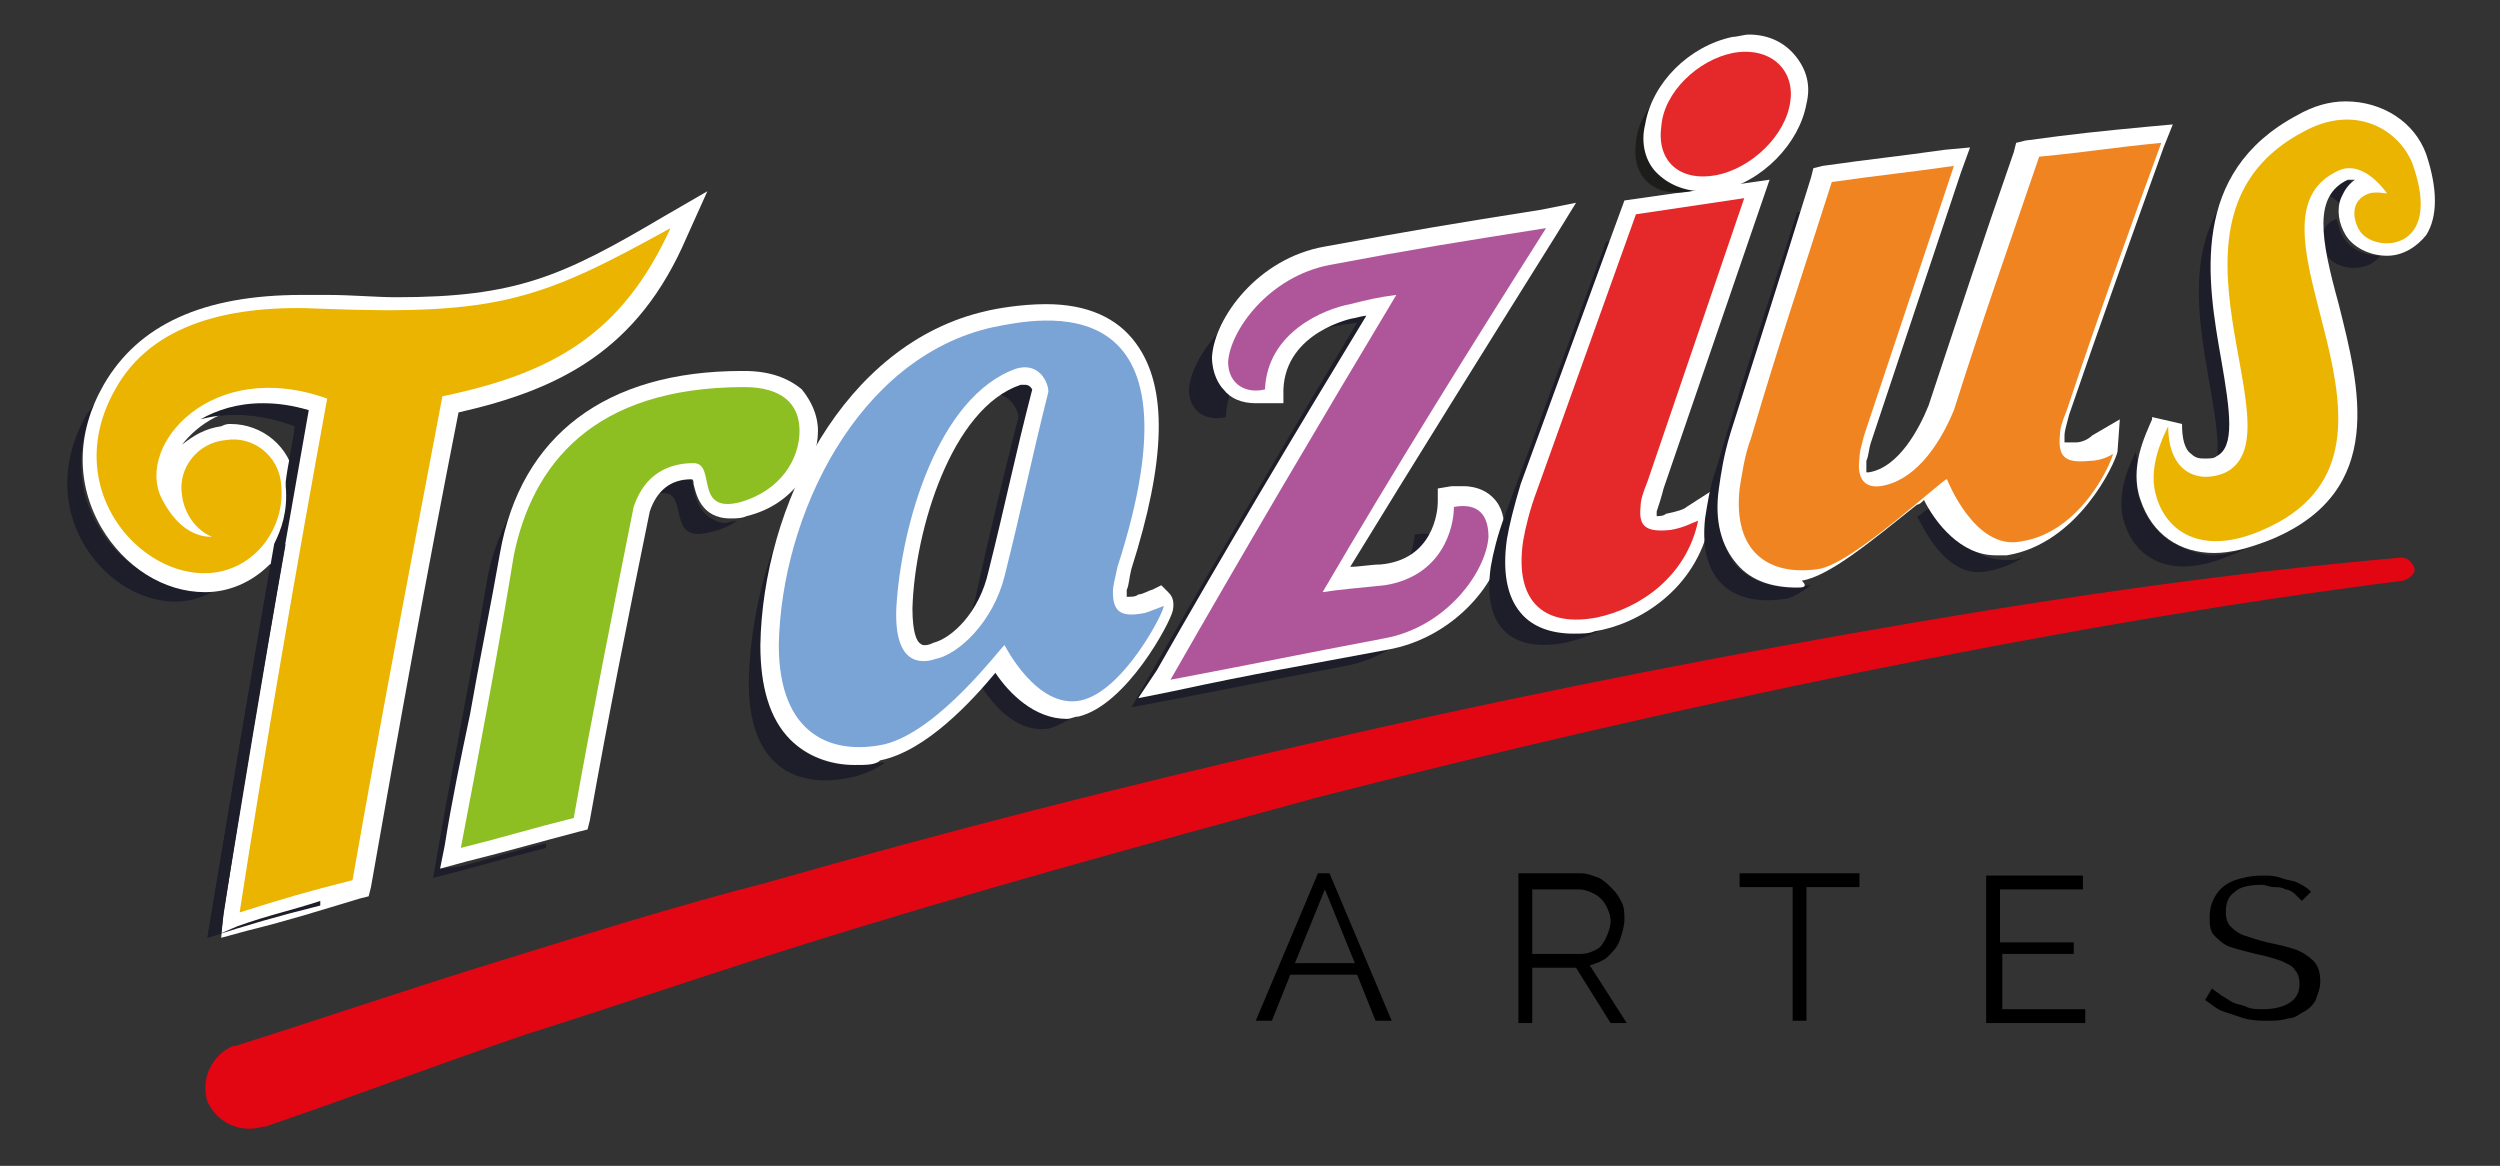 <?xml version="1.0" encoding="utf-8"?>
<!-- Generator: Adobe Illustrator 24.0.0, SVG Export Plug-In . SVG Version: 6.00 Build 0)  -->
<svg version="1.1" id="Layer_1" xmlns="http://www.w3.org/2000/svg" xmlns:xlink="http://www.w3.org/1999/xlink" x="0px" y="0px"
	 viewBox="0 0 108.5 50.6" style="enable-background:new 0 0 108.5 50.6;" xml:space="preserve">
<rect x="0" y="0" width="108.5" height="50.6" fill="#333333" stroke="none"/>
<style type="text/css">
	.st0{fill:#1D1E29;}
	.st1{fill:#FFFFFF;}
	.st2{fill:#EAB400;}
	.st3{fill:#8DBE22;}
	.st4{fill:#7AA3D6;}
	.st5{fill:#AF569B;}
	.st6{fill:#E20613;}
	.st7{fill:#E5292A;}
	.st8{fill:#1D1D1B;}
	.st9{fill:#EF8421;}
	.st10{fill:none;}
</style>
<g>
	<path class="st0" d="M61.4,23.2c1.1-0.2,1.5,0.4,1.5,1.3c-0.1,1.5-1.8,3.9-4.5,4.4c-3.7,0.7-5.6,1.1-9.3,1.8
		c3.2-5.6,6.5-11.2,9.8-16.7c-0.8,0.1-1.2,0.2-2,0.4c-1.1,0.2-3.6,1.2-3.7,3.7c-0.8,0.2-1.6-0.2-1.6-1.2c0.1-1.4,1.8-3.7,4.4-4.2
		c3.7-0.7,5.6-1,9.4-1.6c-3.3,5.2-6.6,10.5-9.7,15.8c0.6-0.1,1.7-0.2,2.7-0.3C60.8,26.3,61.3,24.1,61.4,23.2z"/>
	<path class="st0" d="M102.3,8c-0.2-0.1-0.4-0.2-0.6-0.2c-0.1,0-0.2,0-0.3,0.1c-0.3,0.1-0.5,0.3-0.7,0.5c0.3,0,0.6,0.2,0.8,0.4
		C101.7,8.5,101.9,8.2,102.3,8z"/>
	<path class="st0" d="M92.9,21.8c-0.2-0.5-0.2-1-0.1-1.5c0-0.2-0.1-0.5-0.1-0.7c-0.3,0.6-0.9,1.9-0.5,3.1c0.5,1.6,2.1,2.5,4.6,1.4
		c0.3-0.1,0.5-0.2,0.7-0.3c-0.6,0.2-1.1,0.3-1.6,0.3C94.5,23.9,93.4,23.2,92.9,21.8z"/>
	<path class="st0" d="M96.5,15.7c-0.4-2.2-0.9-4.8,0.1-7.1c-2.6,3.5,0,8.8-0.4,11.5C97.1,19.6,96.9,18.1,96.5,15.7z"/>
	<path class="st0" d="M103.3,11.1c-0.7,0-1.3-0.3-1.6-0.8c-0.2-0.3-0.2-0.6-0.3-0.8c0,0,0,0,0,0c-0.8,0.3-0.7,1.1-0.4,1.6
		C101.4,11.7,102.7,11.9,103.3,11.1C103.3,11.1,103.3,11.1,103.3,11.1C103.3,11.1,103.3,11.1,103.3,11.1z"/>
	<path class="st0" d="M19.2,37.7l0.1-0.7c0.3-1.9,0.7-3.8,1.1-5.7c0.4-2.3,0.9-4.7,1.3-7c0.1-0.8,0.4-1.7,0.8-2.6
		c-0.7,1.1-1.2,2.4-1.4,3.7c-0.7,4.2-1.6,8.5-2.3,12.7c2-0.5,2.9-0.8,4.9-1.3c0-0.1,0-0.2,0-0.2c-1.3,0.3-2.2,0.6-3.7,1L19.2,37.7z"
		/>
	<path class="st0" d="M30.1,21.2c0-0.1-0.1-0.4-0.1-0.4c-0.7,0-1.2,0.2-1.6,0.6c0.1,0,0.3,0,0.4,0c1.1,0,0.1,2.2,2,1.7
		c0.5-0.1,0.9-0.3,1.2-0.5c-0.2,0-0.4,0.1-0.6,0.1C30.4,22.5,30.2,21.7,30.1,21.2z"/>
	<path class="st0" d="M44.3,16.6c-0.1,0-0.2,0-0.3,0c-0.4,0.1-0.7,0.3-1,0.5c0.8-0.1,1.2,0.7,1.2,1c-0.8,3.2-1.2,4.8-1.9,8
		c-0.1,0.3-0.2,0.6-0.3,0.8c0.4-0.5,0.7-1.2,0.9-2c0.8-3.2,1.1-4.8,1.9-7.9c0-0.1-0.1-0.2-0.2-0.4C44.6,16.7,44.5,16.6,44.3,16.6z"
		/>
	<path class="st0" d="M37,33.2c-1.1,0-2-0.4-2.6-1c-0.8-0.9-1.2-2.2-1.2-3.9c0-2.5,0.7-5.2,1.8-7.5c-1.6,2.6-2.4,5.7-2.5,8.6
		c-0.1,4,2.2,4.9,4.6,4.3c0.4-0.1,0.9-0.3,1.3-0.6c0,0-0.1,0-0.1,0C37.8,33.1,37.4,33.2,37,33.2z"/>
	<path class="st0" d="M43.3,29c-0.2,0.2-0.4,0.5-0.7,0.8c0.5,0.8,1.6,2.1,3,1.8c0.3-0.1,0.7-0.3,1-0.5c-0.1,0-0.2,0-0.3,0
		C44.9,31.1,43.8,29.8,43.3,29z"/>
	<path class="st0" d="M87,24.3C87,24.3,87,24.3,87,24.3c-1.6,0-2.6-1.6-3-2.5c-0.1,0.1-0.3,0.3-0.5,0.4c-0.1,0.1-0.2,0.2-0.3,0.2
		c0.4,0.8,1.4,2.7,3,2.4c0.6-0.1,1.1-0.3,1.6-0.6c-0.1,0-0.3,0.1-0.4,0.1C87.3,24.3,87.1,24.3,87,24.3z"/>
	<path class="st0" d="M87.4,8c-0.1,0-0.2,0-0.3,0c-1.5,4.4-2.3,6.6-3.7,11c-0.1,0.1-0.1,0.2-0.2,0.4c0.3-0.4,0.6-1,0.8-1.6
		C85.4,13.8,86.1,11.6,87.4,8z"/>
	<path class="st0" d="M9.6,40.5l0.1-0.8c1-6.6,2.4-14.5,3.7-21.9c-0.7-0.2-1.3-0.3-2-0.3c-1.1,0-2,0.3-2.7,0.7
		c1.1-0.3,2.5-0.3,4.1,0.3c-0.1,0.8-0.3,1.6-0.4,2.4c0,0.1,0,0.2,0,0.2c0.1,1.1-0.2,1.9-0.5,2.5c-1,5.7-2,11.7-2.9,17.1
		c1.9-0.6,2.9-0.9,4.9-1.4c0-0.1,0-0.1,0-0.2c-1.2,0.4-2.2,0.6-3.6,1.1L9.6,40.5z"/>
	<path class="st0" d="M19.3,18c1.1-0.3,2.1-0.7,3.1-1.1c-0.9,0.3-1.9,0.6-3,0.9C19.3,17.8,19.3,17.9,19.3,18z"/>
	<path class="st0" d="M4.3,22.9c-1-1.6-1-3.5-0.2-5.4c-0.1,0.2-0.3,0.4-0.4,0.6c-2.8,5.1,2.6,9.7,5.8,7.4c-0.3,0.1-0.5,0.1-0.8,0.1
		C7,25.5,5.2,24.5,4.3,22.9z"/>
	<g>
		<g>
			<path class="st1" d="M96.1,24c-1.5,0-2.7-0.8-3.2-2.3c-0.5-1.4,0.2-2.8,0.5-3.5l0-0.1l1.3,0.3c0,0.6,0.1,1.1,0.4,1.3
				c0.2,0.2,0.4,0.2,0.6,0.2c0.2,0,0.4,0,0.5-0.1c0.8-0.4,0.6-1.9,0.2-4.2C95.8,12.2,95,7.5,99.7,5c0.7-0.4,1.4-0.6,2.1-0.6
				c1.6,0,3,0.9,3.5,2.3c0.5,1.5,0.5,2.7,0,3.5c-0.4,0.5-1,0.9-1.7,0.9c0,0,0,0,0,0c-0.8,0-1.5-0.4-1.8-0.9
				c-0.3-0.5-0.4-1.1-0.2-1.6c0.1-0.2,0.2-0.5,0.6-0.8c0,0-0.1,0-0.1,0c-0.1,0-0.1,0-0.2,0c-1.5,0.7-1.2,2.5-0.4,5.4
				c0.9,3.6,2.1,8.1-2.9,10.2C97.6,23.8,96.8,24,96.1,24z"/>
			<path class="st2" d="M100,5.7c-7.1,3.7-0.1,13.1-3.4,14.8c-1.1,0.5-2.5,0.1-2.5-2c-0.3,0.6-0.9,1.9-0.5,3.1
				c0.5,1.6,2.1,2.5,4.6,1.4c7.9-3.4-1.6-13.4,3.3-15.6c1.1-0.5,2.1,1,2.1,1c0,0-0.5-0.1-0.8,0c-0.8,0.3-0.7,1.1-0.4,1.6
				c0.6,1,3.7,1,2.3-2.9C104.1,5.6,102.2,4.5,100,5.7z"/>
		</g>
	</g>
	<path class="st1" d="M19.3,36.7c0.3-1.9,0.7-3.8,1.1-5.7c0.4-2.3,0.9-4.7,1.3-7c0.9-5.1,4.6-7.9,10.5-7.9l0.1,0
		c1.1,0,1.9,0.3,2.5,0.8c0.4,0.5,0.7,1.1,0.7,1.8c0,1.4-1,3.2-3.1,3.7c-0.2,0.1-0.5,0.1-0.7,0.1c-1.3,0-1.5-1.1-1.6-1.5
		c0-0.1,0-0.2-0.1-0.2c-0.9,0-1.5,0.5-1.8,1.4c-0.9,4.4-1.8,8.9-2.6,13.4l-0.1,0.4l-0.4,0.1c-1.9,0.5-2.9,0.8-4.9,1.3l-1.1,0.3
		L19.3,36.7z"/>
	<path class="st3" d="M32.3,16.8c1.6,0,2.4,0.7,2.4,1.9c0,1.2-0.8,2.6-2.6,3.1c-2,0.5-1-1.7-2-1.7c-1,0-2.1,0.4-2.6,1.9
		c-0.9,4.5-1.8,9-2.6,13.5c-2,0.5-2.9,0.8-4.9,1.3c0.8-4.2,1.6-8.4,2.3-12.7C23.1,20.2,25.7,16.8,32.3,16.8z"/>
	<path class="st1" d="M37.1,33.2c-1.1,0-2.1-0.4-2.8-1.1c-0.9-0.9-1.3-2.3-1.3-4.1c0.1-6,3.6-13.1,9.8-14.5c0.4-0.1,1.5-0.3,2.6-0.3
		c1.8,0,3.1,0.6,3.9,1.7c1.4,1.9,1.3,5.1-0.2,9.8c-0.1,0.4-0.1,0.7-0.2,0.9c0,0.2,0,0.2,0,0.3c0,0,0.1,0,0.1,0c0.1,0,0.3,0,0.4-0.1
		c0.2,0,0.5-0.2,0.6-0.2l0.4-0.2l0.3,0.3c0.1,0.1,0.3,0.3,0.2,0.8c-0.1,0.5-2,4.1-4.1,4.6c-0.2,0-0.3,0.1-0.5,0.1c0,0,0,0,0,0
		c-1.4,0-2.5-1.1-3.1-2c-1,1.2-3,3.4-5,3.8C38,33.2,37.6,33.2,37.1,33.2z M44.5,16.7c-0.1,0-0.1,0-0.2,0c-3,1-4.6,6.3-4.7,9.7
		c0,1.1,0.2,1.4,0.3,1.5c0,0,0.1,0.1,0.2,0.1l0,0c0.1,0,0.2,0,0.4-0.1c0.8-0.2,2-1.3,2.4-3.1c0.8-3.2,1.1-4.8,1.9-7.9
		C44.8,16.9,44.7,16.7,44.5,16.7z"/>
	<path class="st4" d="M48.5,24.6c-0.1,0.5-0.2,0.8-0.2,1.1c0,0.9,0.4,1.1,1.4,0.9c0.3-0.1,0.8-0.3,0.8-0.3c0.1,0.1-1.7,3.7-3.6,4.1
		c-1.9,0.4-3.3-2.4-3.3-2.4c-0.1,0-2.8,3.7-5.2,4.3c-2.3,0.5-4.6-0.4-4.6-4.3c0.1-5.6,3.4-12.5,9.3-13.8
		C45.1,13.8,52.5,12.2,48.5,24.6z M38.9,26.4c-0.1,2.5,1.1,2.4,1.7,2.2c1-0.2,2.5-1.6,3-3.6c0.8-3.2,1.1-4.8,1.9-8
		c0-0.4-0.4-1.3-1.4-1C40.7,17.2,39.1,22.8,38.9,26.4z"/>
	<path class="st1" d="M50.2,29.1c2.9-5.1,6-10.3,9.1-15.4c-0.1,0-0.5,0.1-0.5,0.1c-0.1,0-3,0.6-3.1,3.1l0,0.6L55,17.5
		c-0.2,0-0.3,0-0.5,0c-0.6,0-1.1-0.2-1.4-0.6c-0.2-0.2-0.5-0.7-0.5-1.4c0.1-1.7,2-4.3,4.9-4.8c3.8-0.7,5.6-1,9.4-1.6l1.5-0.3
		l-0.8,1.3c-3,4.8-6,9.6-9,14.5c0.4,0,0.9-0.1,1.3-0.1c2.3-0.2,2.5-2.3,2.5-2.7l0-0.6l0.6-0.1c0.2,0,0.3,0,0.5,0
		c0.7,0,1.1,0.3,1.3,0.5c0.4,0.4,0.5,0.9,0.5,1.6c-0.1,2-2.2,4.5-5.1,5c-3.7,0.7-5.6,1-9.3,1.8l-1.5,0.3L50.2,29.1z"/>
	<path class="st5" d="M63.1,22c1.1-0.2,1.5,0.4,1.5,1.3c-0.1,1.5-1.8,3.9-4.5,4.4c-3.7,0.7-5.6,1.1-9.3,1.8
		c3.2-5.6,6.5-11.2,9.8-16.7c-0.8,0.1-1.2,0.2-2,0.4c-1.1,0.2-3.6,1.2-3.7,3.7c-0.8,0.2-1.6-0.2-1.6-1.2c0.1-1.4,1.8-3.7,4.4-4.2
		c3.7-0.7,5.6-1,9.4-1.6c-3.3,5.2-6.6,10.5-9.7,15.8c0.6-0.1,1.7-0.2,2.7-0.3C62.6,25,63.1,22.9,63.1,22z"/>
	<path class="st6" d="M104.3,25.2c-7.9,1-15.8,2.4-23.7,4c-7.8,1.6-15.6,3.4-23.4,5.4c-7.7,2.1-15.4,4.2-23,6.6
		c-3.8,1.2-7.6,2.5-11.4,3.7c-3.8,1.3-7.5,2.7-11.3,4l-0.1,0c-1,0.3-2-0.2-2.4-1.1c-0.3-1,0.2-2,1.1-2.4c0,0,0,0,0.1,0
		c3.8-1.2,7.6-2.5,11.5-3.7c3.9-1.2,7.7-2.4,11.6-3.4c7.7-2.2,15.5-4.2,23.4-6c7.8-1.8,15.7-3.4,23.6-4.8c7.9-1.4,15.9-2.6,23.9-3.3
		c0.3,0,0.5,0.2,0.6,0.5C104.8,24.9,104.6,25.1,104.3,25.2L104.3,25.2z"/>
	<path class="st1" d="M9.7,39.6c0.8-4.8,1.7-10.4,2.7-16c-0.3,0.5-0.6,0.9-0.7,0.9c-0.8,0.8-1.8,1.2-2.8,1.2c-1.8,0-3.5-1.1-4.5-2.8
		c-1.1-1.9-1.1-4.1,0.1-6.2c1.5-2.6,4.3-3.9,8.6-3.9c0.3,0,0.7,0,1.1,0c1.1,0,2.1,0.1,3,0.1c5.2,0,7.2-0.9,11.6-3.5l1.9-1.1l-0.9,2
		c-2.1,4.9-5.5,6.6-9.9,7.6c-1.4,7.1-2.5,13.2-3.8,20.6l-0.1,0.4l-0.4,0.1c-2,0.6-2.9,0.9-4.9,1.4l-1.1,0.3L9.7,39.6z M10,18.4
		c1.4,0,2.6,1,2.8,2.4c0.2-1,0.4-2,0.5-3c-0.6-0.2-1.2-0.2-1.7-0.2c-1.8,0-3,0.8-3.7,1.7c0.5-0.4,1-0.7,1.7-0.8
		C9.8,18.4,9.9,18.4,10,18.4z"/>
	<path class="st2" d="M14,13.4c-3.9-0.2-7.4,0.6-9,3.5c-3,5.3,3.1,10.1,6.2,7c0,0,1.2-1.1,1-2.9c-0.1-1.2-1.2-2.1-2.4-1.9
		c-1.2,0.1-2.1,1.2-1.9,2.4c0.1,0.8,0.6,1.5,1.3,1.8c-0.4,0-1.4-0.1-2.2-1.7c-1.1-2.3,2.2-6.1,7.2-4.3c-1.3,7.1-2.7,15.2-3.8,22.3
		c1.9-0.6,2.9-0.9,4.9-1.4c1.3-7.4,2.5-13.6,3.9-21c4.8-1,7.8-2.7,9.9-7.3C23.5,13,21.6,13.7,14,13.4z"/>
	<g>
		<path d="M57.2,37.9h0.5l2.7,6.4h-0.7l-0.8-2H56l-0.8,2h-0.7L57.2,37.9z M58.8,41.8l-1.3-3.2l-1.3,3.2H58.8z"/>
		<path d="M65.9,44.3v-6.4h2.7c0.3,0,0.5,0.1,0.8,0.2c0.2,0.1,0.4,0.3,0.6,0.5s0.3,0.4,0.4,0.6c0.1,0.2,0.1,0.5,0.1,0.7
			c0,0.3-0.1,0.6-0.2,0.9c-0.1,0.3-0.3,0.5-0.5,0.7c-0.2,0.2-0.5,0.3-0.8,0.4l1.6,2.5h-0.7L68.4,42h-1.9v2.4H65.9z M66.5,41.4h2.1
			c0.3,0,0.5-0.1,0.7-0.2s0.3-0.3,0.4-0.5c0.1-0.2,0.2-0.5,0.2-0.7c0-0.3-0.1-0.5-0.2-0.7c-0.1-0.2-0.3-0.4-0.5-0.5
			c-0.2-0.1-0.4-0.2-0.7-0.2h-2V41.4z"/>
		<path d="M80.7,38.5h-2.3v5.8h-0.6v-5.8h-2.3v-0.6h5.2V38.5z"/>
		<path d="M90.5,43.8v0.6h-4.3v-6.4h4.2v0.6h-3.6v2.3H90v0.5h-3.1v2.4H90.5z"/>
		<path d="M99.9,39.1c-0.1-0.1-0.2-0.2-0.3-0.3s-0.3-0.2-0.4-0.2c-0.2-0.1-0.3-0.1-0.5-0.1c-0.2,0-0.4-0.1-0.5-0.1
			c-0.6,0-1,0.1-1.2,0.3c-0.3,0.2-0.4,0.5-0.4,0.9c0,0.3,0.1,0.5,0.2,0.6c0.1,0.1,0.3,0.3,0.6,0.4c0.3,0.1,0.6,0.2,1,0.3
			c0.5,0.1,0.9,0.2,1.2,0.3c0.3,0.1,0.6,0.3,0.8,0.5c0.2,0.2,0.3,0.5,0.3,0.9c0,0.3-0.1,0.5-0.2,0.8c-0.1,0.2-0.3,0.4-0.5,0.5
			c-0.2,0.1-0.4,0.3-0.7,0.3c-0.3,0.1-0.6,0.1-0.9,0.1c-0.3,0-0.6,0-1-0.1c-0.3-0.1-0.6-0.2-0.9-0.3c-0.3-0.1-0.5-0.3-0.8-0.5
			l0.3-0.5c0.1,0.1,0.3,0.2,0.4,0.3c0.2,0.1,0.3,0.2,0.5,0.3c0.2,0.1,0.4,0.1,0.6,0.2s0.5,0.1,0.7,0.1c0.5,0,0.9-0.1,1.2-0.3
			c0.3-0.2,0.4-0.5,0.4-0.8c0-0.3-0.1-0.5-0.2-0.6c-0.1-0.2-0.4-0.3-0.6-0.4c-0.3-0.1-0.6-0.2-1.1-0.3c-0.4-0.1-0.8-0.2-1.1-0.3
			c-0.3-0.1-0.5-0.3-0.7-0.5c-0.2-0.2-0.2-0.5-0.2-0.8c0-0.4,0.1-0.7,0.3-1s0.5-0.5,0.8-0.6c0.3-0.1,0.7-0.2,1.2-0.2
			c0.3,0,0.5,0,0.8,0.1c0.2,0.1,0.5,0.1,0.7,0.2c0.2,0.1,0.4,0.2,0.6,0.4L99.9,39.1z"/>
	</g>
	<path class="st0" d="M74.3,9.8L70.1,22c-0.2,0.5-0.3,0.8-0.3,1.1c-0.1,0.9,0.3,1.1,1.3,1c0.6-0.1,0.9-0.3,1.2-0.4
		c-0.5,2.4-2.5,3.8-4.4,4.2c-2.1,0.4-3.6-0.5-3.2-3.3c0.1-0.6,0.3-1.4,0.6-2.2l4.4-11.9L74.3,9.8z"/>
	<path class="st1" d="M68.3,27.5c-1,0-1.8-0.3-2.3-0.9c-0.6-0.7-0.8-1.8-0.6-3.2c0.1-0.6,0.3-1.4,0.6-2.4l4.5-12.3l6.3-0.9
		l-4.6,13.4c-0.1,0.4-0.2,0.7-0.3,1c0,0.1,0,0.2,0,0.2c0,0,0,0,0,0c0.1,0,0.3,0,0.4-0.1c0.5-0.1,0.8-0.2,0.9-0.3l1.4-0.9l-0.4,1.6
		c-0.6,2.9-3.1,4.4-5,4.7C69,27.5,68.6,27.5,68.3,27.5z"/>
	<path class="st7" d="M75.7,8.6l-4.2,12.3c-0.2,0.5-0.3,0.8-0.3,1.1c-0.1,0.9,0.3,1.1,1.3,1c0.6-0.1,0.9-0.3,1.2-0.4
		c-0.5,2.4-2.5,3.8-4.4,4.2c-2.1,0.4-3.6-0.5-3.2-3.3c0.1-0.6,0.3-1.4,0.6-2.2L71,9.3L75.7,8.6z"/>
	<path class="st8" d="M74.1,3c1.6-0.3,2.7,0.7,2.5,2.1c-0.2,1.5-1.7,2.9-3.2,3.2c-1.6,0.3-2.6-0.6-2.4-2.1C71.1,4.7,72.6,3.3,74.1,3
		z"/>
	<path class="st1" d="M73.9,8.3c-0.8,0-1.5-0.3-2-0.8c-0.5-0.5-0.7-1.3-0.5-2.1c0.3-1.8,1.9-3.4,3.8-3.8c0.2,0,0.5-0.1,0.7-0.1
		c0.8,0,1.5,0.3,2,0.9c0.5,0.6,0.7,1.3,0.5,2.1c-0.3,1.7-1.9,3.4-3.8,3.8C74.3,8.3,74.1,8.3,73.9,8.3z"/>
	<path class="st7" d="M75.2,2.3c1.6-0.3,2.7,0.7,2.5,2.1c-0.2,1.5-1.7,2.9-3.2,3.2c-1.6,0.3-2.6-0.6-2.4-2.1
		C72.2,4,73.7,2.6,75.2,2.3z"/>
	<path class="st0" d="M77.8,25.5c-1,0-1.8-0.3-2.4-0.9c-0.6-0.7-0.9-1.7-0.8-3.1c0.1-0.6,0.2-1.4,0.5-2.3c1.3-4,1.9-6.2,3.2-10
		c-0.1,0-0.2,0-0.3,0c-1.4,4.4-2.2,6.7-3.5,11.1c-0.3,0.8-0.4,1.6-0.5,2.2c-0.3,2.8,1.3,3.8,3.4,3.5c0.3,0,0.8-0.3,1.2-0.6
		c0,0,0,0,0,0C78.3,25.4,78,25.5,77.8,25.5z"/>
	<path class="st1" d="M78,25.5c-1.1,0-2-0.3-2.6-1c-0.7-0.8-1-1.9-0.8-3.3c0.1-0.7,0.2-1.4,0.5-2.4c1.4-4.4,2.1-6.6,3.5-11.1
		l0.1-0.4l0.4-0.1c2.1-0.3,3.2-0.4,5.3-0.7l1.1-0.1l-0.4,1.1c-1.3,3.9-2.6,7.8-3.9,11.7c-0.1,0.3-0.1,0.6-0.2,0.8c0,0.3,0,0.4,0,0.5
		c0,0,0,0,0,0c0,0,0.1,0,0.1,0c1.3-0.2,2.2-1.9,2.6-2.9c1.5-4.5,2.2-6.7,3.7-11l0.1-0.4l0.4-0.1c2.2-0.3,3.2-0.4,5.3-0.6l1.1-0.1
		l-0.4,1c-1.4,3.9-2.8,7.8-4.1,11.6c-0.1,0.4-0.2,0.7-0.2,0.9c0,0.2,0,0.2,0,0.3c0,0,0.1,0,0.2,0c0.1,0,0.2,0,0.3,0
		c0.2,0,0.5-0.1,0.7-0.3l1.2-0.7l-0.1,1.4c-0.1,0.5-1.7,4-4.8,4.5c-0.2,0-0.3,0-0.5,0c0,0,0,0,0,0c-1.5,0-2.6-1.4-3.1-2.4
		c-0.1,0.1-0.2,0.2-0.3,0.2c-2,1.6-3.8,3.1-5,3.3C78.5,25.5,78.2,25.5,78,25.5z"/>
	<path class="st9" d="M91.7,19.7c-0.3,0.2-0.7,0.3-1,0.3c-1,0.1-1.4-0.1-1.3-1.1c0-0.3,0.1-0.6,0.3-1.1c1.3-3.9,2.7-7.8,4.1-11.6
		c-2.1,0.2-3.2,0.4-5.3,0.6c-1.5,4.4-2.3,6.6-3.7,11c-0.7,1.7-1.8,3.1-3.2,3.3c-0.8,0.1-1-0.5-0.9-1.2c0-0.3,0.1-0.6,0.2-1
		c1.3-3.9,2.6-7.8,3.9-11.7c-2.1,0.3-3.2,0.4-5.3,0.7c-1.4,4.4-2.2,6.7-3.5,11.1c-0.3,0.8-0.4,1.6-0.5,2.2c-0.3,2.8,1.3,3.8,3.4,3.5
		c1.5-0.2,5.5-4,5.6-3.9c0,0,1.2,3.1,3.2,2.7C90.4,23.1,91.7,19.9,91.7,19.7z"/>
	<g>
		<path class="st10" d="M104.3,24.6"/>
	</g>
	<path class="st0" d="M9.6,40.5l0.1-0.8c1-6.6,2.4-14.5,3.7-21.9c-0.7-0.2-1.3-0.3-2-0.3c-1.1,0-2,0.3-2.7,0.7
		c1.1-0.3,2.5-0.3,4.1,0.3c-0.1,0.8-0.3,1.6-0.4,2.4c0,0.1,0,0.2,0,0.2c0.1,1.1-0.2,1.9-0.5,2.5c-1,5.7-2,11.7-2.9,17.1
		c1.9-0.6,2.9-0.9,4.9-1.4c0-0.1,0-0.1,0-0.2c-1.2,0.4-2.2,0.6-3.6,1.1L9.6,40.5z"/>
</g>
</svg>
